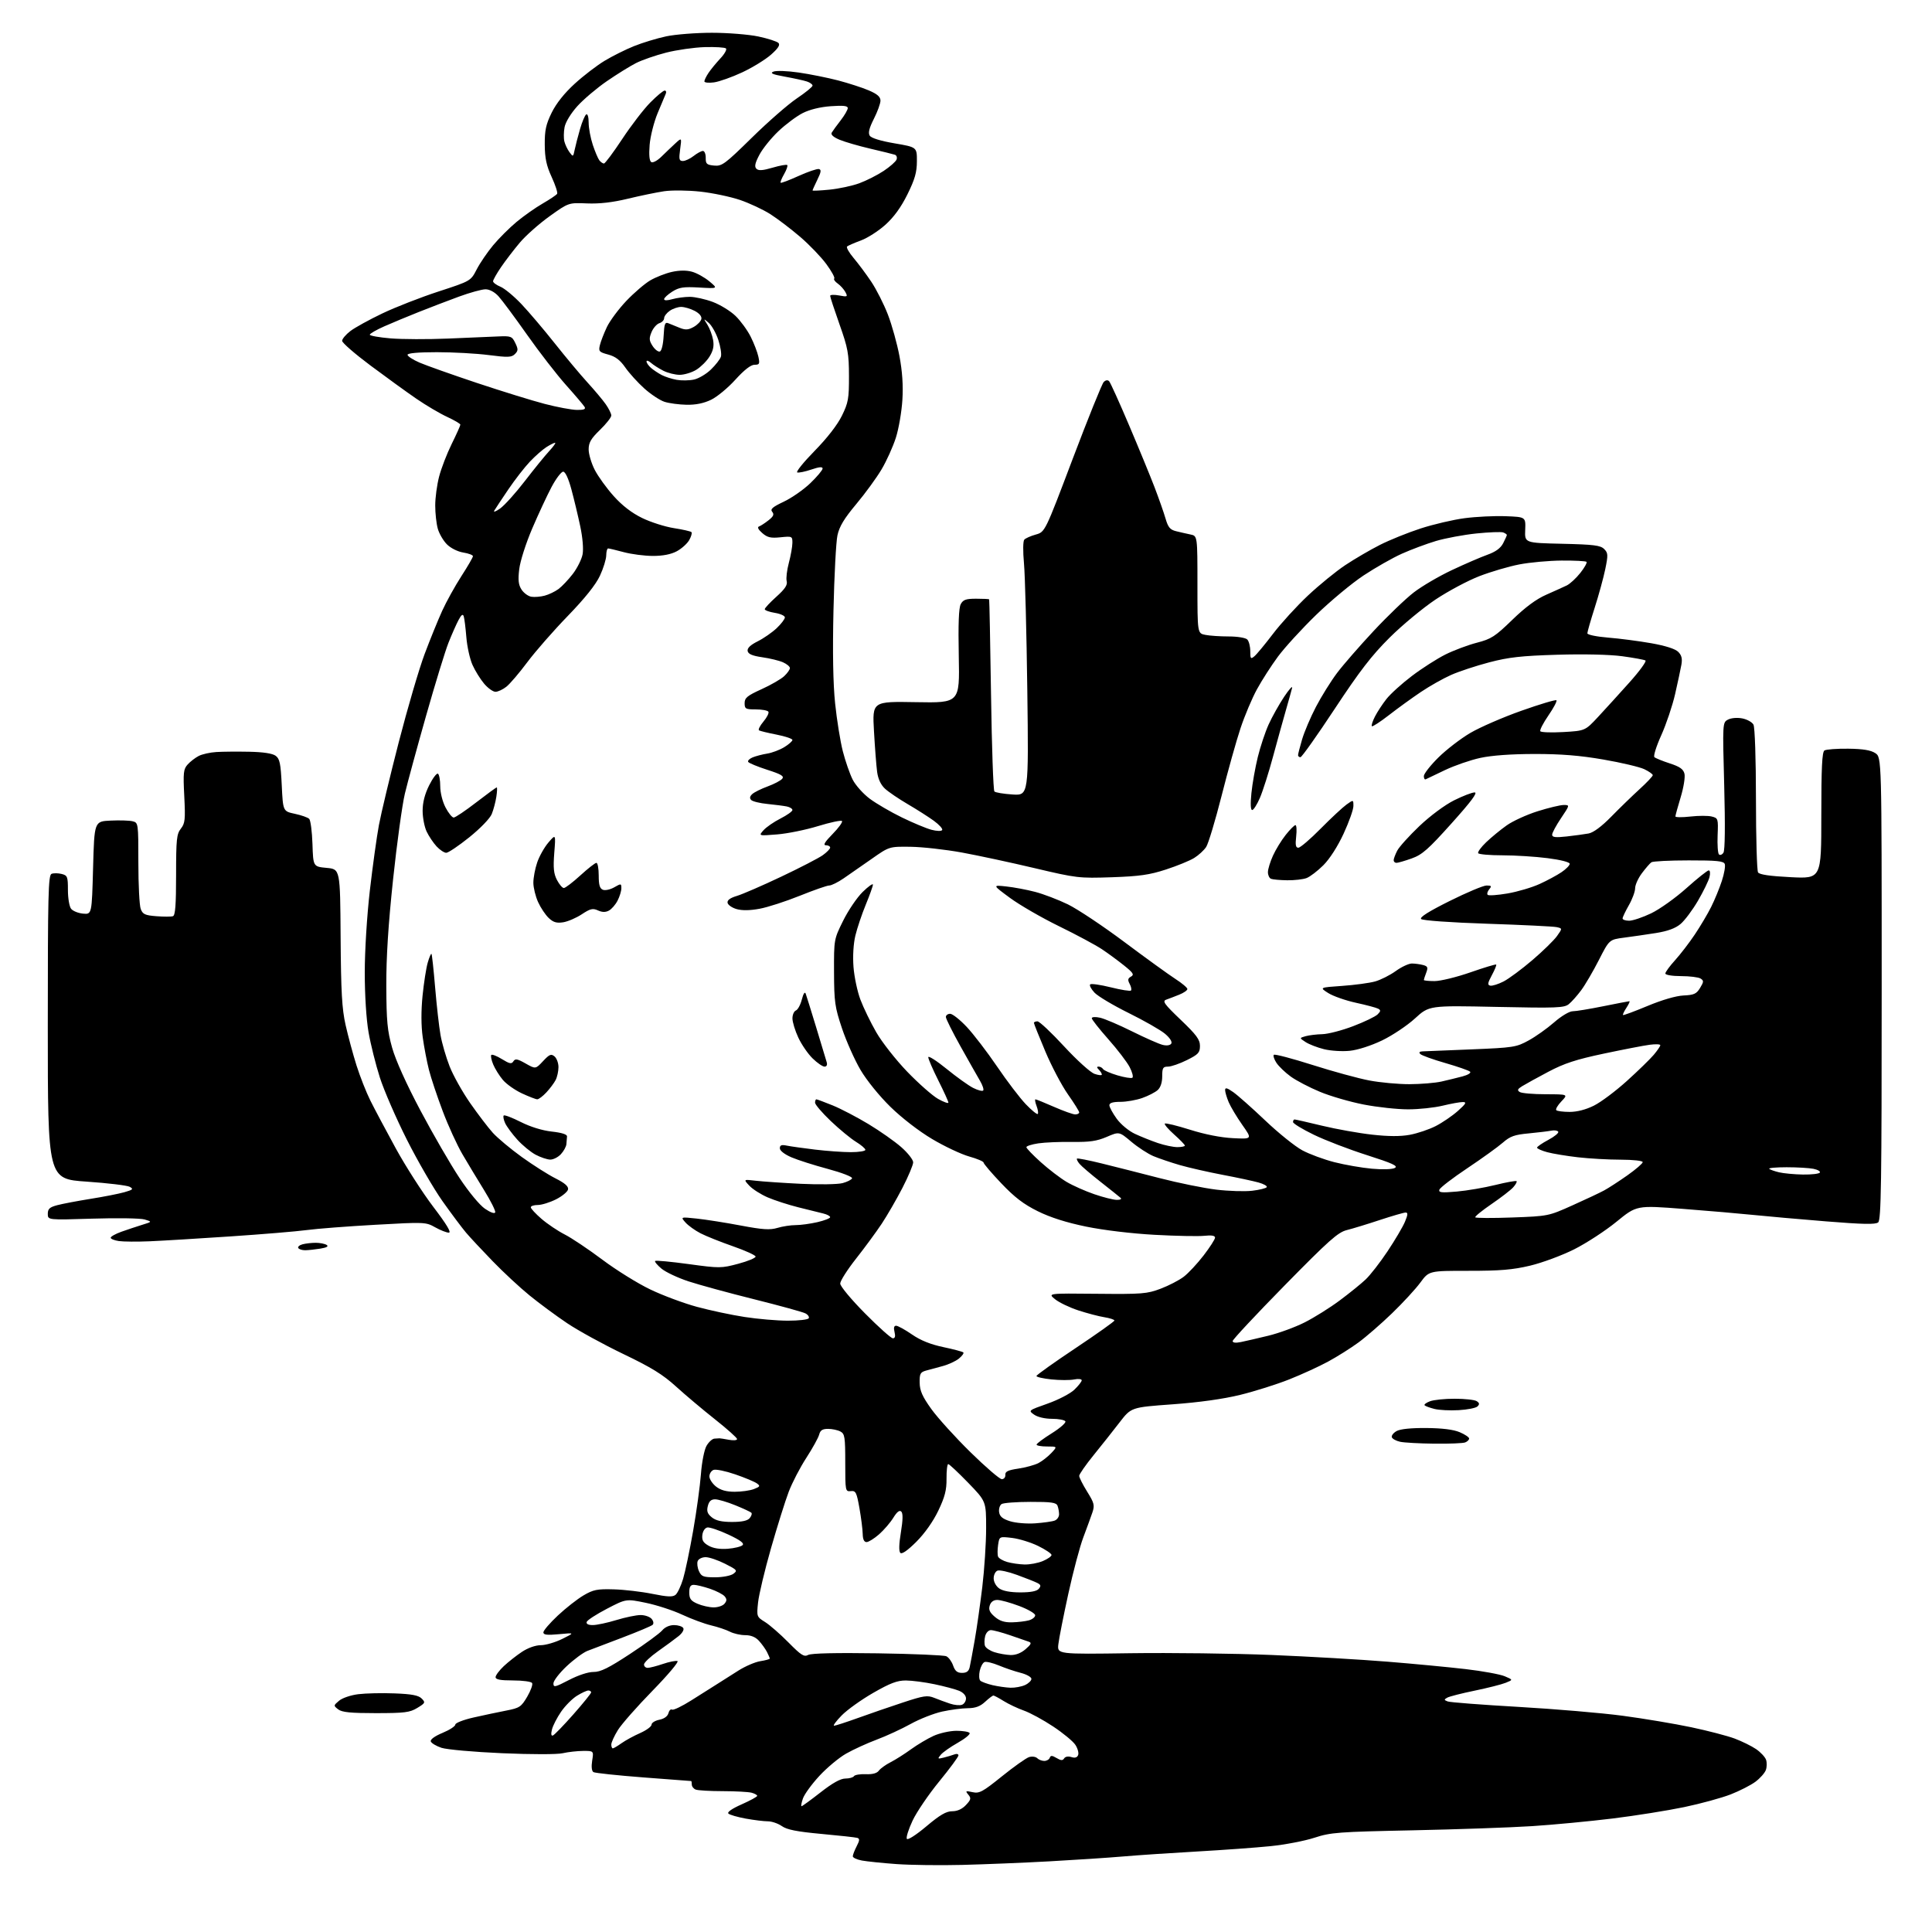 <?xml version="1.0" encoding="UTF-8" standalone="no"?>
<svg 
  version="1.1" 
  xmlns="http://www.w3.org/2000/svg" 
  xmlns:xlink="http://www.w3.org/1999/xlink" 
  xmlns:svg="http://www.w3.org/2000/svg"
  xmlns:rdf="http://www.w3.org/1999/02/22-rdf-syntax-ns#"
  xmlns:cc="http://creativecommons.org/ns#"
  xmlns:dc="http://purl.org/dc/elements/1.1/"
  viewBox="0 0 768 768"
  width="768"
  height="768"
>
<style>svg {background-color: white; }</style>"
<path stroke="none" fill="black" fill-rule="evenodd" d="M382.50,741.33C373.70,741.55 361.94,741.40 356.37,741.00C350.80,740.60 344.62,739.96 342.62,739.59C340.63,739.22 339.00,738.46 339.00,737.91C339.00,737.35 339.69,735.56 340.53,733.93C341.74,731.59 341.80,730.88 340.78,730.58C340.08,730.37 333.65,729.66 326.50,729.01C316.75,728.11 312.82,727.33 310.79,725.90C309.30,724.86 306.80,724.00 305.22,724.00C303.65,724.00 299.70,723.51 296.43,722.92C293.17,722.32 290.07,721.43 289.55,720.92C288.97,720.36 290.99,718.95 294.80,717.27C298.21,715.76 301.00,714.24 301.00,713.88C301.00,713.52 299.99,712.96 298.75,712.63C297.51,712.30 292.37,712.02 287.33,712.01C282.29,712.01 277.45,711.73 276.58,711.39C275.71,711.06 275.00,710.16 275.00,709.39C275.00,708.63 274.89,707.99 274.75,707.99C274.61,707.98 266.06,707.33 255.75,706.55C245.44,705.76 236.51,704.81 235.90,704.44C235.21,704.01 235.02,702.28 235.40,699.87C236.02,696.00 236.02,696.00 231.76,696.02C229.42,696.04 225.79,696.45 223.69,696.93C221.49,697.44 211.33,697.44 199.60,696.93C188.34,696.44 177.61,695.48 175.48,694.78C173.38,694.07 171.47,692.93 171.24,692.23C170.99,691.47 172.85,690.12 175.91,688.85C178.71,687.69 181.00,686.20 181.00,685.55C181.00,684.90 184.25,683.63 188.25,682.73C192.24,681.83 198.09,680.59 201.25,679.98C206.55,678.95 207.20,678.51 209.58,674.46C210.99,672.04 211.87,669.60 211.52,669.03C211.17,668.46 207.76,668.00 203.94,668.00C198.90,668.00 197.00,667.64 197.00,666.70C197.00,665.98 198.46,664.02 200.25,662.33C202.04,660.65 205.29,658.09 207.48,656.64C209.87,655.06 212.87,653.99 214.98,653.99C216.92,653.98 220.75,652.86 223.50,651.50C228.50,649.02 228.50,649.02 222.25,649.61C217.47,650.06 216.00,649.89 216.00,648.89C216.00,648.17 218.59,645.16 221.75,642.20C224.91,639.24 229.50,635.64 231.95,634.20C235.82,631.92 237.38,631.60 243.95,631.79C248.10,631.90 255.01,632.71 259.30,633.58C265.40,634.81 267.43,634.89 268.55,633.96C269.34,633.30 270.69,630.45 271.54,627.63C272.39,624.81 274.19,616.20 275.54,608.50C276.89,600.80 278.28,590.67 278.63,586.00C278.99,581.19 279.96,576.30 280.85,574.75C281.72,573.24 283.12,571.95 283.97,571.88C284.81,571.82 285.73,571.76 286.00,571.75C286.27,571.74 287.96,572.01 289.75,572.34C291.54,572.68 293.00,572.55 293.00,572.05C293.00,571.56 289.06,568.04 284.25,564.23C279.44,560.43 272.47,554.56 268.77,551.20C263.50,546.40 258.97,543.60 247.74,538.22C239.87,534.44 229.84,528.94 225.46,526.00C221.08,523.06 214.35,518.09 210.50,514.95C206.65,511.82 200.07,505.71 195.87,501.37C191.67,497.04 186.90,491.93 185.26,490.00C183.63,488.07 179.42,482.45 175.91,477.50C172.41,472.55 166.04,461.56 161.76,453.08C157.48,444.59 152.64,433.46 151.00,428.33C149.36,423.21 147.34,415.13 146.51,410.38C145.61,405.24 145.00,395.61 145.00,386.62C145.00,377.91 145.86,364.08 147.02,354.00C148.13,344.38 149.75,332.68 150.62,328.00C151.49,323.32 155.05,308.48 158.52,295.00C162.00,281.52 166.62,265.77 168.79,260.00C170.96,254.22 174.10,246.50 175.77,242.82C177.44,239.15 180.88,232.95 183.40,229.04C185.93,225.13 188.00,221.56 188.00,221.10C188.00,220.63 186.27,219.98 184.15,219.64C181.95,219.29 179.17,217.90 177.66,216.39C176.21,214.94 174.57,212.12 174.02,210.13C173.46,208.13 173.01,204.01 173.01,200.96C173.00,197.91 173.70,192.74 174.55,189.46C175.40,186.18 177.65,180.35 179.55,176.49C181.45,172.64 183.00,169.18 183.00,168.81C183.00,168.45 180.64,167.06 177.75,165.72C174.86,164.39 169.35,161.14 165.50,158.49C161.65,155.85 153.44,149.90 147.25,145.28C141.06,140.66 136.00,136.26 136.00,135.49C136.00,134.73 137.48,132.97 139.29,131.59C141.10,130.21 146.84,127.05 152.04,124.57C157.24,122.09 167.26,118.18 174.31,115.88C187.12,111.70 187.12,111.70 189.49,107.10C190.79,104.57 193.74,100.25 196.03,97.50C198.32,94.75 202.51,90.57 205.34,88.21C208.18,85.85 212.85,82.56 215.73,80.90C218.60,79.24 221.19,77.50 221.47,77.04C221.76,76.59 220.77,73.58 219.29,70.36C217.21,65.83 216.59,62.91 216.55,57.50C216.51,51.79 217.02,49.45 219.30,44.79C221.11,41.11 224.36,37.02 228.45,33.29C231.94,30.10 237.30,25.99 240.37,24.15C243.43,22.30 248.68,19.68 252.04,18.33C255.39,16.98 261.14,15.23 264.81,14.45C268.49,13.67 276.68,13.03 283.00,13.03C289.32,13.03 297.62,13.70 301.44,14.50C305.25,15.31 308.85,16.47 309.44,17.07C310.20,17.85 309.36,19.18 306.50,21.72C304.30,23.67 299.15,26.84 295.05,28.76C290.96,30.67 285.89,32.47 283.80,32.75C281.71,33.03 280.00,32.85 280.00,32.35C280.00,31.85 280.74,30.33 281.65,28.97C282.56,27.61 284.67,25.04 286.33,23.26C288.00,21.49 289.02,19.69 288.59,19.26C288.16,18.84 284.36,18.61 280.13,18.73C275.90,18.86 269.00,19.85 264.80,20.92C260.60,22.00 255.21,23.86 252.83,25.07C250.45,26.28 245.21,29.53 241.20,32.29C237.18,35.06 231.91,39.53 229.48,42.23C226.89,45.12 224.80,48.56 224.42,50.57C224.07,52.45 224.03,55.00 224.35,56.24C224.66,57.48 225.57,59.40 226.38,60.50C227.79,62.43 227.86,62.40 228.45,59.50C228.79,57.85 229.75,54.15 230.58,51.28C231.40,48.42 232.51,45.80 233.04,45.48C233.59,45.14 234.00,46.54 234.00,48.76C234.00,50.90 234.74,54.86 235.64,57.57C236.54,60.28 237.72,63.06 238.26,63.75C238.80,64.44 239.62,65.00 240.08,65.00C240.53,65.00 243.81,60.61 247.35,55.25C250.89,49.89 255.91,43.36 258.50,40.75C261.08,38.14 263.65,36.00 264.21,36.00C264.76,36.00 264.97,36.56 264.66,37.25C264.36,37.94 262.90,41.42 261.42,44.98C259.94,48.55 258.51,54.22 258.24,57.60C257.92,61.59 258.14,63.97 258.89,64.43C259.51,64.82 261.30,63.87 262.88,62.32C264.46,60.77 266.93,58.41 268.38,57.07C271.01,54.64 271.01,54.64 270.37,59.32C269.82,63.34 269.97,64.00 271.46,64.00C272.41,64.00 274.33,63.10 275.73,62.00C277.13,60.90 278.79,60.00 279.42,60.00C280.06,60.00 280.56,61.24 280.54,62.75C280.50,65.15 280.93,65.54 283.88,65.82C286.99,66.12 288.16,65.25 298.88,54.73C305.27,48.45 313.31,41.43 316.75,39.12C320.19,36.81 323.00,34.52 323.00,34.03C323.00,33.54 321.99,32.80 320.75,32.39C319.51,31.98 315.57,31.12 312.00,30.47C307.07,29.58 305.97,29.10 307.43,28.48C308.51,28.01 312.94,28.17 317.50,28.83C321.98,29.48 329.04,30.90 333.19,31.98C337.34,33.07 342.82,34.85 345.37,35.94C348.75,37.39 350.00,38.49 350.00,40.00C350.00,41.14 348.82,44.39 347.38,47.23C345.51,50.93 345.04,52.84 345.73,53.93C346.33,54.89 350.03,56.03 355.60,56.98C364.50,58.50 364.50,58.50 364.48,64.09C364.47,68.51 363.68,71.26 360.72,77.26C358.19,82.38 355.34,86.31 351.96,89.35C349.20,91.83 344.82,94.64 342.22,95.59C339.62,96.55 337.16,97.62 336.74,97.97C336.32,98.33 337.49,100.39 339.32,102.56C341.16,104.73 344.32,108.97 346.35,112.00C348.38,115.03 351.34,120.89 352.94,125.02C354.54,129.16 356.61,136.59 357.54,141.52C358.69,147.64 359.07,153.21 358.71,159.00C358.42,163.68 357.26,170.43 356.12,174.00C354.98,177.57 352.42,183.25 350.42,186.61C348.43,189.97 343.90,196.18 340.36,200.40C335.57,206.12 333.66,209.28 332.90,212.79C332.34,215.38 331.63,228.81 331.32,242.63C330.94,259.27 331.16,271.75 331.97,279.58C332.64,286.08 334.02,294.65 335.03,298.62C336.05,302.59 337.82,307.68 338.96,309.93C340.11,312.18 343.18,315.60 345.77,317.53C348.37,319.46 354.10,322.80 358.50,324.94C362.90,327.09 368.18,329.29 370.24,329.84C372.38,330.41 374.22,330.46 374.53,329.95C374.83,329.47 373.33,327.81 371.20,326.26C369.07,324.72 364.40,321.74 360.82,319.65C357.24,317.55 353.17,314.79 351.78,313.50C350.13,311.96 349.05,309.65 348.67,306.83C348.35,304.45 347.79,297.17 347.42,290.66C346.75,278.81 346.75,278.81 364.12,279.12C381.50,279.43 381.50,279.43 381.13,260.88C380.87,248.08 381.12,241.65 381.91,240.16C382.86,238.39 383.97,238.00 388.04,238.00C390.77,238.00 393.09,238.11 393.20,238.25C393.31,238.39 393.64,255.45 393.95,276.17C394.25,296.89 394.85,314.19 395.29,314.62C395.72,315.06 398.96,315.59 402.49,315.82C408.91,316.23 408.91,316.23 408.37,274.36C408.07,251.34 407.48,228.68 407.05,224.00C406.60,219.09 406.65,215.08 407.18,214.51C407.68,213.96 409.73,213.05 411.75,212.49C415.42,211.46 415.42,211.46 426.46,182.28C432.54,166.23 438.07,152.53 438.75,151.85C439.53,151.07 440.33,150.95 440.90,151.55C441.39,152.07 444.95,159.93 448.80,169.00C452.66,178.07 457.22,189.17 458.94,193.65C460.66,198.14 462.63,203.75 463.32,206.13C464.34,209.64 465.12,210.58 467.54,211.17C469.17,211.57 471.74,212.16 473.25,212.47C476.00,213.04 476.00,213.04 476.00,232.39C476.00,251.75 476.00,251.75 479.12,252.37C480.84,252.72 485.03,253.00 488.43,253.00C491.89,253.00 495.13,253.53 495.80,254.20C496.46,254.86 497.00,256.94 497.00,258.82C497.00,261.87 497.18,262.10 498.63,260.89C499.53,260.15 502.85,256.14 506.01,251.99C509.17,247.83 515.42,240.99 519.88,236.79C524.35,232.59 531.05,227.12 534.77,224.65C538.49,222.18 544.68,218.56 548.52,216.62C552.36,214.67 559.64,211.73 564.71,210.08C569.78,208.43 577.65,206.59 582.21,205.99C586.77,205.39 594.10,205.03 598.50,205.20C606.50,205.50 606.50,205.50 606.29,210.66C606.08,215.82 606.08,215.82 621.01,216.16C633.55,216.45 636.21,216.78 637.67,218.24C639.24,219.81 639.28,220.58 638.12,226.24C637.41,229.68 635.51,236.60 633.91,241.60C632.31,246.61 631.00,251.18 631.00,251.75C631.00,252.33 634.62,253.08 639.25,253.46C643.79,253.82 651.49,254.83 656.38,255.69C662.03,256.69 665.93,257.93 667.11,259.11C668.47,260.47 668.81,261.82 668.38,264.23C668.06,266.03 666.94,271.29 665.88,275.92C664.82,280.56 662.34,287.91 660.38,292.27C658.41,296.63 657.18,300.55 657.65,300.98C658.12,301.40 660.86,302.52 663.75,303.46C667.74,304.75 669.15,305.74 669.60,307.56C669.94,308.88 669.26,313.07 668.10,316.89C666.95,320.69 666.00,324.14 666.00,324.53C666.00,324.93 668.66,324.96 671.92,324.59C675.17,324.22 679.01,324.21 680.44,324.58C682.98,325.21 683.05,325.44 682.78,332.03C682.63,335.78 682.86,339.20 683.31,339.64C683.75,340.08 684.55,339.78 685.09,338.97C685.71,338.04 685.82,328.24 685.40,312.36C684.73,287.33 684.74,287.21 686.88,286.07C688.13,285.40 690.50,285.19 692.54,285.57C694.47,285.94 696.49,287.05 697.03,288.05C697.59,289.10 698.01,301.60 698.02,317.68C698.02,332.98 698.40,346.08 698.85,346.79C699.41,347.67 703.55,348.28 711.83,348.69C724.00,349.31 724.00,349.31 724.00,324.21C724.00,305.23 724.30,298.92 725.25,298.32C725.94,297.88 730.20,297.57 734.71,297.62C740.55,297.69 743.66,298.20 745.46,299.38C748.00,301.05 748.00,301.05 748.00,392.90C748.00,470.40 747.78,484.94 746.60,485.92C745.53,486.80 740.59,486.70 725.85,485.51C715.21,484.65 702.23,483.50 697.00,482.96C691.77,482.42 679.20,481.33 669.04,480.55C650.59,479.12 650.59,479.12 642.59,485.65C638.20,489.24 630.62,494.18 625.77,496.62C620.91,499.06 613.02,501.98 608.23,503.12C601.34,504.76 596.27,505.18 583.79,505.17C568.06,505.16 568.06,505.16 564.62,509.83C562.73,512.40 557.65,517.91 553.34,522.07C549.03,526.23 543.02,531.45 540.00,533.66C536.98,535.88 531.58,539.28 528.00,541.22C524.42,543.17 517.44,546.37 512.47,548.34C507.51,550.31 498.73,553.08 492.97,554.49C486.22,556.14 476.68,557.47 466.08,558.24C449.67,559.43 449.67,559.43 445.08,565.38C442.56,568.66 437.91,574.52 434.75,578.42C431.59,582.31 429.00,586.03 429.00,586.68C429.00,587.33 430.42,590.16 432.16,592.95C434.99,597.50 435.21,598.38 434.23,601.27C433.63,603.05 432.01,607.47 430.64,611.11C429.26,614.74 426.57,624.86 424.66,633.61C422.75,642.35 420.97,651.32 420.72,653.55C420.24,657.60 420.24,657.60 449.37,657.18C465.39,656.96 490.65,657.27 505.50,657.88C520.35,658.49 541.05,659.69 551.50,660.54C561.95,661.38 575.97,662.72 582.66,663.50C589.35,664.28 596.33,665.56 598.16,666.34C601.50,667.75 601.50,667.75 598.50,668.95C596.85,669.61 591.30,671.01 586.17,672.07C581.04,673.12 576.16,674.37 575.31,674.84C573.97,675.60 573.99,675.78 575.48,676.35C576.42,676.71 589.04,677.68 603.53,678.51C618.03,679.34 636.74,680.93 645.12,682.05C653.49,683.17 665.73,685.22 672.31,686.61C678.90,688.00 686.65,690.02 689.55,691.10C692.44,692.19 696.27,694.07 698.06,695.29C699.84,696.50 701.62,698.40 702.02,699.50C702.42,700.60 702.38,702.47 701.94,703.64C701.50,704.82 699.65,706.90 697.82,708.27C695.99,709.63 691.58,711.89 688.00,713.29C684.42,714.69 676.10,716.97 669.50,718.35C662.90,719.73 650.08,721.77 641.00,722.89C631.92,724.00 617.52,725.37 609.00,725.92C600.48,726.47 579.10,727.21 561.50,727.58C531.87,728.19 528.98,728.41 522.50,730.53C518.65,731.79 510.77,733.30 505.00,733.88C499.23,734.47 486.18,735.41 476.00,735.99C465.82,736.56 452.55,737.45 446.50,737.97C440.45,738.49 427.18,739.36 417.00,739.92C406.82,740.48 391.30,741.11 382.50,741.33zM368.24,726.00C373.64,721.45 376.13,720.00 378.51,720.00C380.56,720.00 382.46,719.14 383.97,717.53C385.98,715.39 386.11,714.84 384.92,713.40C383.67,711.90 383.83,711.80 386.59,712.41C389.31,713.01 390.59,712.32 398.28,706.12C403.02,702.30 407.87,698.86 409.05,698.48C410.23,698.11 411.70,698.30 412.30,698.90C412.91,699.51 414.17,700.00 415.12,700.00C416.06,700.00 417.04,699.44 417.29,698.75C417.64,697.76 418.22,697.78 420.00,698.84C421.74,699.87 422.44,699.91 423.01,698.99C423.45,698.27 424.62,698.06 425.88,698.46C427.32,698.92 428.20,698.65 428.58,697.65C428.89,696.83 428.40,695.01 427.48,693.61C426.56,692.20 422.59,688.92 418.65,686.31C414.72,683.70 409.48,680.85 407.00,679.98C404.52,679.10 400.93,677.40 399.00,676.20C397.07,674.99 395.23,674.01 394.90,674.00C394.56,674.00 393.08,675.12 391.59,676.50C389.63,678.32 387.76,679.01 384.70,679.04C382.39,679.05 377.80,679.66 374.50,680.38C371.20,681.11 365.57,683.32 362.00,685.30C358.43,687.28 352.35,690.09 348.50,691.53C344.65,692.97 339.18,695.48 336.33,697.10C333.49,698.72 328.71,702.70 325.71,705.95C322.71,709.19 319.77,713.23 319.18,714.92C318.59,716.61 318.34,718.00 318.63,718.00C318.91,718.00 322.31,715.52 326.18,712.50C330.93,708.78 334.12,707.00 336.04,707.00C337.60,707.00 339.15,706.57 339.47,706.05C339.79,705.53 341.89,705.18 344.13,705.27C346.82,705.38 348.60,704.90 349.35,703.87C349.98,703.01 352.07,701.50 354.00,700.52C355.93,699.54 359.58,697.23 362.12,695.38C364.67,693.53 368.72,691.12 371.12,690.03C373.53,688.94 377.61,688.03 380.19,688.02C382.77,688.01 385.13,688.41 385.44,688.90C385.75,689.40 383.62,691.15 380.72,692.79C377.81,694.43 374.77,696.57 373.97,697.55C372.61,699.20 372.70,699.28 375.16,698.67C376.62,698.31 378.53,697.73 379.41,697.40C380.28,697.06 381.00,697.24 381.00,697.80C381.00,698.36 377.56,703.02 373.35,708.16C369.14,713.30 364.38,720.30 362.77,723.72C361.16,727.14 360.13,730.40 360.48,730.97C360.85,731.56 364.15,729.44 368.24,726.00zM243.60,695.00C243.92,695.00 245.48,694.08 247.05,692.96C248.62,691.84 251.96,690.02 254.46,688.92C256.96,687.81 259.00,686.31 259.00,685.58C259.00,684.85 260.39,683.97 262.09,683.63C264.02,683.25 265.38,682.26 265.71,681.02C265.99,679.92 266.65,679.28 267.16,679.60C267.67,679.92 271.11,678.26 274.80,675.93C278.48,673.59 283.07,670.69 285.00,669.49C286.93,668.29 290.73,665.87 293.45,664.13C296.18,662.39 300.11,660.69 302.20,660.35C304.29,660.02 306.00,659.55 306.00,659.31C306.00,659.07 305.49,657.89 304.88,656.68C304.26,655.48 302.83,653.49 301.70,652.25C300.34,650.75 298.50,650.00 296.23,650.00C294.35,650.00 291.61,649.38 290.15,648.62C288.69,647.87 285.33,646.73 282.67,646.11C280.02,645.48 274.86,643.57 271.21,641.87C267.57,640.16 261.06,638.04 256.75,637.15C248.92,635.53 248.92,635.53 241.26,639.51C237.04,641.71 233.42,644.06 233.21,644.75C232.97,645.55 233.86,646.00 235.67,645.99C237.22,645.99 241.43,645.09 245.00,644.00C248.57,642.91 252.91,642.01 254.63,642.01C256.35,642.00 258.33,642.69 259.04,643.54C259.79,644.45 259.94,645.42 259.41,645.91C258.91,646.37 253.55,648.63 247.50,650.93C241.45,653.23 235.15,655.63 233.50,656.26C231.85,656.90 228.14,659.64 225.25,662.35C222.36,665.07 220.00,668.13 220.00,669.17C220.00,670.86 220.61,670.72 226.19,667.82C229.87,665.91 233.83,664.61 235.94,664.63C238.71,664.66 241.95,663.05 250.50,657.43C256.55,653.46 262.28,649.26 263.24,648.10C264.29,646.83 266.15,646.00 267.93,646.00C269.55,646.00 271.21,646.52 271.60,647.16C272.02,647.84 271.22,649.21 269.71,650.41C268.27,651.56 264.60,654.26 261.55,656.41C258.50,658.56 256.00,660.92 256.00,661.66C256.00,662.40 256.66,663.00 257.47,663.00C258.27,663.00 261.00,662.30 263.53,661.44C266.06,660.58 268.66,660.07 269.31,660.30C269.97,660.53 265.49,665.84 259.37,672.11C253.25,678.37 247.06,685.40 245.62,687.73C244.18,690.06 243.00,692.64 243.00,693.48C243.00,694.32 243.27,695.00 243.60,695.00zM219.79,689.88C220.37,689.67 224.03,685.90 227.91,681.50C231.80,677.10 234.98,673.16 234.99,672.75C234.99,672.34 234.49,672.00 233.87,672.00C233.25,672.00 231.21,672.94 229.35,674.09C227.49,675.24 224.65,678.10 223.04,680.44C221.43,682.78 219.80,685.95 219.42,687.48C218.96,689.29 219.09,690.13 219.79,689.88zM331.56,686.00C332.08,686.00 336.34,684.62 341.01,682.94C345.68,681.25 353.73,678.48 358.90,676.78C367.23,674.03 368.65,673.82 371.40,674.93C373.11,675.62 375.92,676.65 377.66,677.23C379.40,677.81 381.54,678.01 382.41,677.67C383.29,677.34 384.00,676.20 384.00,675.15C384.00,674.01 382.90,672.79 381.25,672.11C379.74,671.49 375.35,670.32 371.50,669.51C367.65,668.70 362.53,668.03 360.12,668.02C356.68,668.00 353.88,669.06 347.12,672.94C342.38,675.66 336.72,679.71 334.55,681.94C332.37,684.17 331.03,686.00 331.56,686.00zM149.44,681.00C139.36,681.00 135.94,680.66 134.44,679.50C132.53,678.02 132.54,677.97 134.78,676.07C136.05,674.99 139.41,673.84 142.43,673.47C145.39,673.10 151.88,672.95 156.87,673.15C163.67,673.41 166.35,673.92 167.61,675.18C169.18,676.75 169.07,676.99 165.89,678.92C162.92,680.74 160.88,680.99 149.44,681.00zM401.70,670.90C403.46,670.95 406.05,670.48 407.45,669.84C408.85,669.20 410.00,668.09 410.00,667.38C410.00,666.66 408.09,665.59 405.75,664.99C403.41,664.40 399.51,663.07 397.07,662.05C394.63,661.04 392.07,660.42 391.38,660.68C390.69,660.95 389.82,662.52 389.46,664.18C389.10,665.84 389.19,667.59 389.67,668.07C390.14,668.54 392.33,669.35 394.52,669.87C396.71,670.38 399.94,670.84 401.70,670.90zM382.43,665.00C384.24,665.00 385.10,664.36 385.46,662.75C385.74,661.51 386.64,656.67 387.46,652.00C388.28,647.33 389.64,637.80 390.48,630.84C391.31,623.87 392.00,613.36 392.00,607.48C392.00,596.79 392.00,596.79 384.83,589.39C380.89,585.33 377.34,582.00 376.94,582.00C376.54,582.00 376.23,584.60 376.26,587.77C376.31,592.32 375.61,595.02 373.00,600.50C370.95,604.79 367.62,609.51 364.28,612.86C360.78,616.35 358.52,617.92 357.90,617.30C357.27,616.67 357.35,613.77 358.12,609.12C358.93,604.18 358.98,601.58 358.28,600.88C357.58,600.18 356.57,600.96 355.09,603.36C353.90,605.28 351.35,608.24 349.43,609.93C347.50,611.62 345.27,613.00 344.47,613.00C343.49,613.00 342.98,611.91 342.94,609.75C342.90,607.96 342.32,603.35 341.64,599.50C340.52,593.20 340.18,592.52 338.20,592.74C336.05,592.97 336.00,592.73 336.00,581.52C336.00,571.22 335.81,569.97 334.07,569.04C333.00,568.47 330.80,568.00 329.17,568.00C326.94,568.00 326.08,568.55 325.64,570.25C325.33,571.49 323.03,575.65 320.54,579.50C318.04,583.35 314.89,589.42 313.53,593.00C312.16,596.58 309.00,606.67 306.49,615.43C303.98,624.19 301.67,633.91 301.34,637.02C300.76,642.61 300.79,642.71 304.12,644.78C305.98,645.94 310.16,649.59 313.42,652.89C318.45,657.99 319.62,658.74 321.26,657.86C322.50,657.20 332.36,656.97 348.84,657.22C362.96,657.43 375.26,657.96 376.18,658.39C377.10,658.81 378.32,660.47 378.88,662.08C379.64,664.27 380.53,665.00 382.43,665.00zM401.69,657.90C403.75,657.96 405.89,657.13 407.69,655.57C409.88,653.68 410.17,653.03 409.00,652.62C408.18,652.33 404.82,651.17 401.53,650.04C398.25,648.92 394.82,648.00 393.89,648.00C392.95,648.00 391.95,649.06 391.61,650.42C391.28,651.75 391.25,653.49 391.56,654.29C391.87,655.09 393.55,656.21 395.31,656.77C397.06,657.33 399.94,657.84 401.69,657.90zM402.31,644.90C404.61,644.85 407.62,644.49 409.00,644.11C410.38,643.72 411.50,642.82 411.50,642.10C411.50,641.38 408.63,639.71 405.13,638.40C401.62,637.08 397.72,636.00 396.45,636.00C394.95,636.00 393.89,636.77 393.44,638.19C392.91,639.85 393.40,640.95 395.43,642.69C397.37,644.36 399.27,644.97 402.31,644.90zM283.63,638.96C285.35,638.98 287.32,638.33 288.00,637.50C288.96,636.34 288.98,635.68 288.06,634.57C287.41,633.79 284.80,632.44 282.26,631.57C279.72,630.71 276.82,630.00 275.82,630.00C274.46,630.00 274.00,630.77 274.00,633.05C274.00,635.53 274.60,636.36 277.25,637.51C279.04,638.29 281.91,638.94 283.63,638.96zM405.60,633.00C409.72,633.00 412.15,632.53 412.94,631.57C413.89,630.43 413.76,629.95 412.31,629.23C411.32,628.73 407.70,627.30 404.27,626.05C400.84,624.79 397.36,624.03 396.52,624.35C395.68,624.67 395.00,626.05 395.00,627.41C395.00,628.84 395.94,630.55 397.22,631.44C398.65,632.44 401.65,633.00 405.60,633.00zM284.29,627.00C287.25,627.00 290.46,626.38 291.51,625.62C293.27,624.33 293.05,624.06 288.23,621.62C285.39,620.18 281.91,619.00 280.50,619.00C279.09,619.00 277.67,619.70 277.34,620.56C277.01,621.42 277.24,623.22 277.85,624.56C278.82,626.70 279.61,627.00 284.29,627.00zM407.28,621.91C409.36,621.96 412.62,621.35 414.53,620.55C416.44,619.75 418.00,618.66 418.00,618.12C418.00,617.59 415.61,615.98 412.69,614.55C409.77,613.12 405.10,611.68 402.32,611.35C397.26,610.75 397.26,610.75 396.76,614.13C396.49,615.98 396.48,618.06 396.74,618.75C397.00,619.44 398.63,620.41 400.36,620.91C402.09,621.41 405.20,621.86 407.28,621.91zM289.31,615.66C291.95,615.45 294.60,614.80 295.18,614.22C295.93,613.47 294.28,612.24 289.54,610.02C285.85,608.30 282.09,607.03 281.17,607.20C280.21,607.38 279.37,608.66 279.19,610.20C278.95,612.26 279.52,613.23 281.69,614.45C283.53,615.49 286.16,615.90 289.31,615.66zM411.51,605.55C414.82,605.31 418.31,604.82 419.26,604.45C420.22,604.09 421.00,602.97 421.00,601.97C421.00,600.98 420.73,599.45 420.39,598.58C419.89,597.28 417.98,597.00 409.64,597.02C404.06,597.02 398.90,597.41 398.16,597.88C397.43,598.34 396.98,599.79 397.16,601.08C397.41,602.84 398.52,603.77 401.50,604.71C403.72,605.41 408.17,605.78 411.51,605.55zM290.99,605.00C294.94,605.00 297.15,604.52 298.02,603.48C298.72,602.64 299.01,601.67 298.67,601.33C298.32,600.99 295.45,599.65 292.27,598.36C289.10,597.07 285.50,596.01 284.27,596.00C282.68,596.00 281.84,596.77 281.37,598.67C280.85,600.73 281.21,601.75 282.96,603.17C284.57,604.47 286.89,605.00 290.99,605.00zM292.07,593.00C294.71,593.00 298.14,592.52 299.68,591.93C302.15,590.98 302.30,590.71 300.89,589.68C300.00,589.03 296.13,587.41 292.29,586.09C288.44,584.76 284.55,583.96 283.65,584.31C282.74,584.65 282.00,585.82 282.00,586.90C282.00,587.97 283.19,589.79 284.63,590.93C286.47,592.37 288.73,593.00 292.07,593.00zM398.24,588.00C399.09,588.00 399.72,587.23 399.64,586.29C399.53,584.96 400.68,584.40 404.80,583.79C407.71,583.36 411.31,582.37 412.80,581.60C414.28,580.82 416.59,579.02 417.92,577.60C420.35,575.00 420.35,575.00 416.17,575.00C413.88,575.00 412.02,574.66 412.05,574.25C412.07,573.84 414.80,571.81 418.10,569.75C421.41,567.68 423.84,565.54 423.50,565.00C423.16,564.45 420.76,564.00 418.16,564.00C415.39,564.00 412.47,563.32 411.08,562.34C408.72,560.69 408.75,560.68 416.43,557.96C420.67,556.47 425.46,553.98 427.07,552.43C428.68,550.89 430.00,549.20 430.00,548.69C430.00,548.17 428.64,548.02 426.97,548.36C425.30,548.69 421.25,548.68 417.97,548.34C414.69,548.00 412.00,547.39 412.00,546.99C412.00,546.59 418.98,541.62 427.50,535.94C436.02,530.25 443.00,525.30 443.00,524.93C443.00,524.56 441.19,523.97 438.97,523.61C436.75,523.26 432.10,522.03 428.62,520.89C425.15,519.75 421.00,517.76 419.40,516.46C416.50,514.10 416.50,514.10 436.00,514.30C453.96,514.48 455.96,514.33 461.35,512.29C464.57,511.07 468.72,508.93 470.56,507.52C472.40,506.12 475.95,502.31 478.45,499.06C480.95,495.81 483.00,492.62 483.00,491.97C483.00,491.18 481.61,490.94 478.75,491.25C476.41,491.50 467.52,491.33 459.00,490.86C449.86,490.36 438.69,489.02 431.77,487.60C423.93,485.99 417.56,483.97 412.55,481.49C406.91,478.70 403.32,475.96 398.03,470.39C394.16,466.32 391.00,462.62 391.00,462.16C391.00,461.70 388.41,460.60 385.25,459.72C382.09,458.83 375.48,455.72 370.57,452.80C365.32,449.69 358.48,444.41 353.97,440.00C349.53,435.66 344.51,429.46 342.05,425.28C339.72,421.31 336.41,413.88 334.70,408.78C331.87,400.33 331.59,398.33 331.54,386.45C331.50,373.40 331.50,373.40 335.19,365.95C337.22,361.85 340.71,356.72 342.94,354.55C345.17,352.37 347.00,351.07 347.00,351.66C347.00,352.25 345.72,355.82 344.16,359.61C342.60,363.40 340.74,368.93 340.03,371.89C339.24,375.16 338.95,380.09 339.28,384.39C339.58,388.30 340.81,394.13 342.02,397.35C343.23,400.57 346.07,406.42 348.33,410.35C350.59,414.28 356.13,421.34 360.64,426.02C365.16,430.71 370.68,435.58 372.92,436.84C375.17,438.10 377.00,438.75 377.00,438.30C377.00,437.84 375.20,433.88 373.00,429.50C370.80,425.12 369.00,420.96 369.00,420.26C369.00,419.55 372.26,421.63 376.25,424.87C380.24,428.12 385.00,431.53 386.84,432.46C388.68,433.39 390.47,433.86 390.82,433.51C391.18,433.16 390.62,431.44 389.60,429.69C388.57,427.93 385.09,421.79 381.86,416.02C378.64,410.26 376.00,404.97 376.00,404.27C376.00,403.57 376.76,403.00 377.70,403.00C378.63,403.00 381.60,405.35 384.30,408.22C386.99,411.09 392.42,418.17 396.35,423.95C400.28,429.74 405.41,436.47 407.74,438.91C410.08,441.35 412.23,443.11 412.52,442.81C412.82,442.52 412.60,441.09 412.05,439.64C411.50,438.19 411.30,437.00 411.61,437.00C411.91,437.00 415.24,438.35 419.00,440.00C422.76,441.65 426.55,443.00 427.42,443.00C428.29,443.00 429.00,442.64 429.00,442.20C429.00,441.75 426.99,438.53 424.53,435.04C422.07,431.55 418.02,423.86 415.53,417.96C413.04,412.06 411.00,406.96 411.00,406.62C411.00,406.28 411.63,406.00 412.41,406.00C413.19,406.00 417.94,410.47 422.98,415.93C428.06,421.43 433.45,426.31 435.07,426.87C436.68,427.44 438.00,427.56 438.00,427.15C438.00,426.74 437.46,425.86 436.80,425.20C435.94,424.34 435.92,424.00 436.74,424.00C437.37,424.00 438.15,424.44 438.48,424.97C438.82,425.51 441.37,426.63 444.17,427.46C446.96,428.29 449.64,428.72 450.12,428.43C450.59,428.13 450.12,426.23 449.06,424.20C448.00,422.16 444.18,417.17 440.57,413.10C436.96,409.02 434.00,405.27 434.00,404.77C434.00,404.24 435.42,404.15 437.25,404.55C439.04,404.93 444.77,407.38 450.00,409.98C455.23,412.58 460.71,415.00 462.19,415.36C463.83,415.76 465.16,415.55 465.61,414.83C466.04,414.12 465.03,412.55 463.07,410.91C461.27,409.41 454.78,405.71 448.65,402.68C442.52,399.65 436.41,396.01 435.08,394.59C433.75,393.17 432.97,391.69 433.36,391.31C433.74,390.93 437.42,391.45 441.53,392.47C445.64,393.50 449.26,394.07 449.58,393.75C449.90,393.43 449.67,392.26 449.07,391.14C448.21,389.53 448.32,388.92 449.60,388.21C450.94,387.45 450.49,386.73 446.85,383.81C444.46,381.89 440.48,378.96 438.00,377.31C435.52,375.66 427.88,371.56 421.00,368.20C414.12,364.84 405.35,359.77 401.50,356.94C394.50,351.78 394.50,351.78 400.00,352.38C403.02,352.70 408.20,353.67 411.50,354.54C414.80,355.40 420.65,357.63 424.50,359.50C428.35,361.38 438.48,368.12 447.00,374.50C455.52,380.87 464.64,387.47 467.25,389.15C469.86,390.83 472.00,392.63 472.00,393.16C472.00,393.68 470.54,394.69 468.75,395.40C466.96,396.12 464.64,397.01 463.59,397.38C461.96,397.96 462.79,399.12 469.34,405.38C475.62,411.38 477.00,413.25 477.00,415.76C477.00,418.45 476.37,419.14 471.80,421.41C468.95,422.83 465.57,424.00 464.30,424.00C462.30,424.00 462.00,424.50 462.00,427.85C462.00,430.28 461.34,432.29 460.20,433.32C459.21,434.21 456.45,435.63 454.07,436.47C451.70,437.31 447.78,438.00 445.37,438.00C442.37,438.00 441.00,438.42 441.00,439.35C441.00,440.09 442.30,442.49 443.89,444.69C445.51,446.93 448.68,449.57 451.14,450.72C453.54,451.84 457.65,453.49 460.28,454.38C462.92,455.27 466.40,456.00 468.03,456.00C469.67,456.00 471.00,455.72 471.00,455.39C471.00,455.05 469.09,453.07 466.75,450.99C464.41,448.90 462.74,446.95 463.04,446.65C463.33,446.34 467.83,447.44 473.04,449.08C478.96,450.95 485.36,452.21 490.16,452.44C497.81,452.82 497.81,452.82 493.83,447.16C491.64,444.05 489.21,439.98 488.42,438.13C487.64,436.27 487.00,434.11 487.00,433.31C487.00,432.22 487.80,432.43 490.25,434.15C492.04,435.41 497.78,440.50 503.01,445.47C508.24,450.44 514.85,455.75 517.69,457.27C520.53,458.80 526.26,460.91 530.42,461.98C534.58,463.04 541.31,464.22 545.36,464.58C549.67,464.97 553.46,464.84 554.48,464.27C555.87,463.49 553.52,462.42 543.37,459.18C536.29,456.92 526.79,453.28 522.25,451.07C517.71,448.87 514.00,446.61 514.00,446.04C514.00,445.47 514.27,445.00 514.61,445.00C514.94,445.00 519.87,446.12 525.55,447.49C531.23,448.86 540.18,450.46 545.43,451.04C551.95,451.77 556.70,451.79 560.43,451.10C563.44,450.54 568.06,448.99 570.70,447.64C573.34,446.29 577.30,443.59 579.50,441.64C582.75,438.75 583.13,438.08 581.50,438.08C580.40,438.07 576.80,438.72 573.50,439.52C570.20,440.32 564.03,440.98 559.79,440.98C555.54,440.99 547.61,440.13 542.15,439.08C536.69,438.02 528.83,435.74 524.67,434.00C520.50,432.27 515.29,429.55 513.09,427.95C510.88,426.35 508.32,423.89 507.40,422.49C506.48,421.09 506.02,419.65 506.37,419.30C506.72,418.94 513.65,420.76 521.76,423.34C529.86,425.92 540.03,428.70 544.34,429.51C548.65,430.33 555.85,430.99 560.34,430.98C564.83,430.96 570.52,430.49 573.00,429.93C575.48,429.37 579.24,428.45 581.38,427.88C583.54,427.31 584.87,426.48 584.38,426.01C583.89,425.54 579.47,424.00 574.55,422.58C569.63,421.17 565.15,419.55 564.60,419.00C563.93,418.33 564.25,417.98 565.55,417.93C566.62,417.89 575.38,417.53 585.00,417.14C601.60,416.46 602.76,416.28 607.61,413.62C610.43,412.09 615.00,408.84 617.78,406.41C620.64,403.91 623.83,402.00 625.16,401.99C626.45,401.99 631.93,401.09 637.35,399.99C642.76,398.90 647.43,398.00 647.71,398.00C648.00,398.00 647.47,399.16 646.54,400.59C645.60,402.01 644.99,403.32 645.17,403.49C645.35,403.67 649.74,402.04 654.93,399.88C660.71,397.47 666.25,395.86 669.24,395.72C673.40,395.53 674.38,395.08 675.81,392.72C677.30,390.26 677.32,389.82 676.00,388.98C675.17,388.46 671.69,388.02 668.25,388.02C664.67,388.01 662.00,387.56 662.00,386.98C662.00,386.42 663.73,384.05 665.84,381.73C667.95,379.40 671.49,374.80 673.70,371.50C675.91,368.20 678.85,363.25 680.22,360.50C681.60,357.75 683.50,353.12 684.45,350.21C685.41,347.30 685.93,344.27 685.62,343.46C685.17,342.28 682.46,342.00 671.28,342.02C663.70,342.02 657.03,342.36 656.45,342.77C655.87,343.17 654.18,345.12 652.70,347.09C651.21,349.07 649.99,351.77 649.99,353.09C649.98,354.42 648.86,357.46 647.49,359.85C646.12,362.25 645.00,364.61 645.00,365.10C645.00,365.60 646.17,366.00 647.61,366.00C649.04,366.00 652.98,364.68 656.36,363.06C659.74,361.44 666.05,356.94 670.38,353.06C674.72,349.18 678.71,346.00 679.24,346.00C679.80,346.00 679.93,347.15 679.54,348.69C679.17,350.17 677.10,354.40 674.95,358.09C672.79,361.78 669.69,365.92 668.05,367.30C666.01,369.02 662.96,370.14 658.29,370.89C654.55,371.48 648.85,372.31 645.61,372.73C639.72,373.50 639.72,373.50 635.58,381.62C633.30,386.09 630.14,391.49 628.56,393.62C626.98,395.75 624.76,398.25 623.63,399.16C621.79,400.65 618.81,400.77 594.85,400.26C568.11,399.69 568.11,399.69 562.47,404.85C559.37,407.69 553.49,411.61 549.41,413.58C545.03,415.68 539.76,417.38 536.55,417.71C533.56,418.02 528.96,417.73 526.31,417.07C523.66,416.41 520.38,415.14 519.00,414.24C516.50,412.61 516.50,412.61 519.00,411.90C520.38,411.52 523.37,411.15 525.66,411.10C527.96,411.04 533.48,409.61 537.94,407.90C542.40,406.20 546.76,404.10 547.62,403.24C548.89,401.97 548.93,401.55 547.84,400.97C547.10,400.57 543.12,399.51 538.99,398.61C534.86,397.71 529.91,395.97 527.99,394.75C524.50,392.54 524.50,392.54 533.50,391.91C538.45,391.57 544.34,390.77 546.60,390.15C548.85,389.52 552.56,387.65 554.84,386.00C557.12,384.35 560.00,383.01 561.24,383.01C562.48,383.02 564.48,383.29 565.69,383.61C567.55,384.11 567.73,384.57 566.94,386.67C566.42,388.02 566.00,389.33 566.00,389.57C566.00,389.80 567.92,390.00 570.26,390.00C572.60,390.00 579.00,388.44 584.46,386.54C589.93,384.63 594.57,383.23 594.76,383.43C594.96,383.63 594.19,385.52 593.04,387.64C591.35,390.79 591.23,391.56 592.41,391.81C593.20,391.98 595.57,391.23 597.67,390.16C599.78,389.08 604.93,385.26 609.13,381.67C613.33,378.08 617.73,373.78 618.93,372.10C621.09,369.06 621.09,369.06 618.80,368.55C617.53,368.27 605.13,367.66 591.23,367.20C576.58,366.71 565.52,365.92 564.93,365.33C564.24,364.64 567.87,362.34 576.26,358.16C583.06,354.77 589.66,352.00 590.93,352.00C592.89,352.00 593.05,352.23 591.98,353.52C591.28,354.36 591.02,355.35 591.39,355.72C591.76,356.09 595.31,355.84 599.28,355.16C603.24,354.48 608.97,352.79 611.99,351.41C615.02,350.03 618.96,347.91 620.74,346.70C622.53,345.49 623.99,344.00 623.99,343.38C624.00,342.72 620.36,341.79 615.18,341.13C610.33,340.51 602.26,340.00 597.24,340.00C592.22,340.00 587.89,339.62 587.60,339.16C587.32,338.70 588.75,336.73 590.79,334.79C592.83,332.84 596.48,329.84 598.91,328.12C601.33,326.39 606.87,323.86 611.21,322.49C615.55,321.12 620.22,320.00 621.58,320.00C624.05,320.00 624.05,320.00 620.53,325.24C618.59,328.12 617.00,331.07 617.00,331.81C617.00,332.84 618.30,333.00 622.75,332.51C625.91,332.16 629.85,331.62 631.50,331.32C633.41,330.96 636.68,328.54 640.50,324.63C643.80,321.26 648.87,316.34 651.75,313.71C654.64,311.08 657.00,308.57 657.00,308.15C657.00,307.72 655.48,306.65 653.63,305.76C651.77,304.88 644.46,303.15 637.38,301.93C628.03,300.31 620.52,299.71 610.00,299.72C600.72,299.73 592.96,300.29 588.43,301.28C584.54,302.12 578.24,304.30 574.43,306.11C570.62,307.92 567.16,309.57 566.75,309.78C566.34,309.99 566.00,309.42 566.00,308.50C566.00,307.59 568.59,304.28 571.75,301.15C574.91,298.01 580.65,293.60 584.50,291.34C588.35,289.08 597.49,285.11 604.82,282.52C612.14,279.92 618.39,278.06 618.71,278.37C619.02,278.69 617.59,281.40 615.53,284.39C613.47,287.39 612.01,290.21 612.29,290.67C612.58,291.13 616.70,291.27 621.46,291.00C630.12,290.50 630.12,290.50 635.31,284.93C638.16,281.86 643.77,275.70 647.76,271.24C651.75,266.78 654.60,262.87 654.09,262.55C653.57,262.24 649.42,261.48 644.85,260.86C639.88,260.19 629.50,259.95 619.02,260.27C604.74,260.70 599.75,261.26 592.00,263.29C586.77,264.66 579.95,266.91 576.83,268.30C573.70,269.69 568.30,272.73 564.83,275.07C561.35,277.41 555.65,281.53 552.17,284.24C548.68,286.95 545.61,288.95 545.34,288.68C545.07,288.41 545.62,286.68 546.56,284.84C547.50,283.00 549.56,279.86 551.14,277.86C552.71,275.85 557.26,271.73 561.25,268.71C565.24,265.68 571.24,261.84 574.58,260.17C577.92,258.51 583.55,256.40 587.08,255.49C592.81,254.01 594.32,253.03 601.14,246.41C606.30,241.40 610.68,238.15 614.64,236.42C617.86,235.00 621.55,233.33 622.84,232.71C624.12,232.08 626.54,229.85 628.21,227.74C629.88,225.63 630.98,223.65 630.67,223.34C630.36,223.02 625.91,222.80 620.80,222.83C615.68,222.87 608.10,223.56 603.93,224.37C599.77,225.17 592.64,227.27 588.08,229.03C583.52,230.79 575.68,234.97 570.65,238.32C565.62,241.68 557.40,248.49 552.40,253.46C545.29,260.52 540.51,266.72 530.59,281.75C523.61,292.34 517.47,301.00 516.95,301.00C516.43,301.00 516.00,300.63 516.00,300.18C516.00,299.73 516.72,296.92 517.60,293.93C518.48,290.94 520.95,285.12 523.10,281.00C525.25,276.88 529.01,270.83 531.47,267.56C533.92,264.30 540.48,256.77 546.03,250.83C551.58,244.88 558.77,237.98 562.01,235.49C565.24,233.00 572.08,229.00 577.20,226.60C582.31,224.19 588.65,221.46 591.27,220.52C594.54,219.35 596.51,217.92 597.52,215.96C598.33,214.39 599.00,212.90 599.00,212.66C599.00,212.41 598.35,211.97 597.56,211.66C596.77,211.36 591.96,211.54 586.88,212.06C581.80,212.59 574.58,213.94 570.82,215.05C567.07,216.17 560.97,218.45 557.26,220.11C553.56,221.77 546.70,225.67 542.02,228.77C537.33,231.88 528.86,238.93 523.18,244.43C517.50,249.94 510.69,257.39 508.03,260.98C505.38,264.56 501.61,270.43 499.66,274.00C497.71,277.57 494.76,284.55 493.12,289.50C491.47,294.45 488.08,306.55 485.59,316.39C483.09,326.22 480.34,335.36 479.47,336.68C478.60,338.01 476.45,339.98 474.70,341.06C472.94,342.15 467.90,344.21 463.50,345.64C456.98,347.77 453.00,348.34 442.00,348.72C428.91,349.16 427.97,349.05 411.31,345.11C401.86,342.87 388.81,340.07 382.31,338.88C375.82,337.70 366.68,336.68 362.00,336.61C353.50,336.50 353.50,336.50 346.50,341.42C342.65,344.13 337.63,347.62 335.35,349.17C333.08,350.73 330.50,352.00 329.63,352.00C328.75,352.00 323.49,353.84 317.93,356.08C312.36,358.32 305.18,360.65 301.97,361.24C298.14,361.95 295.00,362.00 292.82,361.38C291.00,360.86 289.38,359.73 289.22,358.88C289.02,357.84 290.22,356.95 292.95,356.13C295.17,355.47 303.08,352.03 310.53,348.50C317.98,344.97 325.41,341.13 327.04,339.97C328.67,338.81 330.00,337.44 330.00,336.93C330.00,336.42 329.23,336.00 328.29,336.00C327.08,336.00 327.86,334.70 330.98,331.52C333.40,329.06 335.07,326.74 334.69,326.36C334.32,325.99 330.05,326.90 325.21,328.38C320.37,329.87 313.05,331.36 308.95,331.69C301.50,332.29 301.50,332.29 303.50,330.04C304.60,328.80 307.64,326.70 310.25,325.38C312.86,324.05 315.00,322.53 315.00,322.00C315.00,321.47 313.99,320.83 312.75,320.58C311.51,320.33 308.06,319.89 305.08,319.59C302.09,319.30 299.19,318.59 298.62,318.02C297.91,317.31 298.04,316.57 299.04,315.65C299.84,314.92 302.60,313.55 305.17,312.61C307.74,311.67 310.33,310.30 310.94,309.58C311.80,308.53 310.57,307.79 304.99,306.00C301.12,304.75 297.71,303.35 297.42,302.87C297.13,302.40 297.93,301.59 299.19,301.07C300.46,300.55 303.07,299.87 305.00,299.56C306.93,299.25 309.96,298.10 311.75,297.01C313.54,295.92 315.00,294.63 315.00,294.14C315.00,293.66 312.19,292.71 308.75,292.03C305.31,291.36 302.15,290.59 301.72,290.33C301.30,290.06 302.09,288.50 303.48,286.84C304.87,285.19 305.76,283.42 305.45,282.92C305.14,282.41 302.88,282.00 300.44,282.00C296.38,282.00 296.00,281.79 296.00,279.51C296.00,277.41 297.04,276.55 302.73,273.97C306.43,272.29 310.48,269.96 311.73,268.78C312.98,267.61 314.00,266.16 314.00,265.57C314.00,264.97 312.76,263.94 311.25,263.27C309.74,262.60 306.03,261.70 303.01,261.27C299.07,260.70 297.43,260.00 297.20,258.79C296.98,257.65 298.26,256.41 301.19,254.94C303.56,253.76 306.96,251.39 308.75,249.70C310.54,248.00 312.00,246.08 312.00,245.43C312.00,244.78 310.20,243.97 308.00,243.62C305.80,243.26 304.00,242.61 304.00,242.17C304.00,241.72 306.08,239.49 308.62,237.21C312.06,234.12 313.11,232.53 312.72,231.02C312.42,229.90 312.81,226.63 313.58,223.74C314.35,220.86 314.98,217.28 314.99,215.80C315.00,213.17 314.87,213.11 310.25,213.58C306.36,213.98 305.05,213.67 303.00,211.89C301.44,210.53 300.95,209.55 301.70,209.29C302.36,209.06 304.06,207.95 305.49,206.83C307.47,205.27 307.82,204.48 306.97,203.46C306.09,202.40 307.06,201.56 311.58,199.42C314.73,197.93 319.49,194.61 322.15,192.04C324.82,189.47 327.00,186.86 327.00,186.24C327.00,185.47 325.59,185.60 322.52,186.65C320.05,187.49 317.53,188.01 316.91,187.80C316.30,187.60 319.40,183.76 323.80,179.26C328.76,174.21 332.89,168.89 334.65,165.30C337.21,160.09 337.50,158.49 337.48,149.50C337.46,140.53 337.08,138.42 333.73,128.97C331.68,123.17 330.00,118.06 330.00,117.60C330.00,117.15 331.60,117.08 333.57,117.45C336.91,118.07 337.06,117.99 336.06,116.11C335.47,115.01 334.09,113.48 333.00,112.71C331.91,111.95 331.29,111.04 331.63,110.71C331.96,110.37 330.55,107.79 328.48,104.98C326.41,102.16 321.75,97.30 318.11,94.18C314.47,91.06 309.14,87.00 306.27,85.16C303.39,83.32 297.92,80.76 294.12,79.47C290.31,78.19 283.22,76.70 278.35,76.17C273.40,75.64 267.07,75.57 264.00,76.02C260.98,76.47 254.48,77.81 249.57,79.00C243.48,80.47 238.31,81.06 233.33,80.86C226.03,80.55 226.03,80.55 218.50,85.94C214.36,88.90 209.03,93.61 206.67,96.41C204.30,99.21 200.93,103.61 199.18,106.18C197.43,108.75 196.00,111.29 196.00,111.81C196.00,112.33 197.32,113.31 198.94,113.98C200.56,114.64 204.29,117.74 207.25,120.85C210.20,123.96 216.18,131.00 220.54,136.50C224.90,142.00 230.73,148.97 233.50,152.00C236.27,155.03 239.54,158.92 240.76,160.65C241.99,162.39 243.00,164.42 243.00,165.17C243.00,165.92 240.98,168.49 238.50,170.89C234.90,174.38 234.00,175.93 234.00,178.66C234.00,180.53 235.09,184.19 236.42,186.78C237.75,189.38 241.14,194.07 243.96,197.21C247.36,201.00 251.17,203.93 255.29,205.93C258.71,207.59 264.37,209.39 267.88,209.94C271.39,210.48 274.53,211.20 274.86,211.52C275.18,211.85 274.78,213.28 273.97,214.70C273.16,216.12 270.93,218.12 269.02,219.14C266.72,220.37 263.48,221.00 259.52,220.99C256.21,220.98 251.03,220.31 248.00,219.50C244.97,218.69 242.16,218.02 241.75,218.01C241.34,218.01 241.00,219.24 240.99,220.75C240.98,222.26 239.86,225.92 238.48,228.87C236.82,232.44 232.53,237.80 225.69,244.87C220.02,250.72 212.79,258.98 209.61,263.24C206.43,267.50 202.69,271.89 201.28,272.99C199.88,274.10 197.93,275.00 196.95,275.00C195.98,275.00 193.94,273.54 192.43,271.75C190.92,269.96 188.84,266.60 187.81,264.28C186.77,261.95 185.68,257.00 185.38,253.28C185.08,249.55 184.61,245.82 184.34,245.00C183.99,243.93 183.39,244.35 182.26,246.50C181.38,248.15 179.59,252.20 178.28,255.50C176.97,258.80 172.97,271.85 169.38,284.50C165.79,297.15 161.99,311.10 160.94,315.50C159.89,319.90 157.78,335.20 156.26,349.50C154.34,367.58 153.52,380.53 153.56,392.00C153.62,405.95 153.98,409.74 155.88,416.50C157.28,421.47 161.55,430.95 167.16,441.50C172.12,450.85 179.09,462.89 182.65,468.25C186.38,473.89 190.67,479.06 192.80,480.51C194.98,481.99 196.64,482.58 196.86,481.93C197.05,481.34 195.08,477.40 192.47,473.17C189.86,468.95 185.97,462.51 183.83,458.84C181.69,455.18 178.14,447.44 175.96,441.62C173.77,435.81 171.31,428.46 170.51,425.28C169.70,422.10 168.59,416.28 168.04,412.34C167.39,407.72 167.37,401.88 167.97,395.84C168.49,390.70 169.41,384.77 170.03,382.66C170.64,380.54 171.31,378.98 171.52,379.18C171.72,379.39 172.37,385.39 172.97,392.53C173.57,399.66 174.53,408.17 175.11,411.43C175.68,414.69 177.32,420.32 178.74,423.93C180.16,427.54 183.83,434.10 186.90,438.50C189.97,442.90 194.01,448.21 195.90,450.30C197.78,452.38 202.96,456.71 207.41,459.92C211.86,463.12 217.89,466.95 220.81,468.42C224.54,470.30 226.03,471.61 225.81,472.80C225.64,473.73 223.49,475.51 221.04,476.75C218.58,477.99 215.32,479.00 213.79,479.00C212.25,479.00 211.00,479.41 211.00,479.92C211.00,480.43 212.91,482.49 215.25,484.51C217.59,486.53 221.75,489.33 224.50,490.73C227.25,492.13 234.00,496.66 239.50,500.78C245.00,504.91 253.57,510.23 258.54,512.60C263.50,514.98 271.83,518.08 277.04,519.49C282.24,520.90 290.77,522.72 296.00,523.52C301.23,524.33 308.96,524.99 313.19,524.99C317.42,525.00 321.15,524.57 321.47,524.05C321.79,523.53 321.22,522.65 320.19,522.10C319.16,521.55 310.03,519.04 299.91,516.51C289.78,513.99 278.00,510.77 273.72,509.37C269.43,507.96 264.58,505.67 262.92,504.28C261.27,502.89 260.14,501.53 260.42,501.25C260.69,500.97 266.68,501.53 273.71,502.49C286.08,504.18 286.73,504.17 293.50,502.36C297.35,501.33 300.44,500.04 300.36,499.49C300.28,498.95 296.23,497.11 291.36,495.41C286.49,493.71 280.70,491.40 278.50,490.27C276.30,489.14 273.60,487.20 272.50,485.97C270.50,483.72 270.50,483.72 277.00,484.41C280.57,484.79 288.41,486.02 294.42,487.16C303.23,488.82 306.06,489.00 309.04,488.11C311.07,487.50 314.33,487.00 316.29,487.00C318.25,487.00 322.13,486.47 324.92,485.83C327.72,485.18 330.00,484.29 330.00,483.85C330.00,483.40 328.76,482.74 327.25,482.38C325.74,482.02 321.27,480.91 317.33,479.92C313.38,478.93 307.91,477.16 305.17,475.98C302.44,474.80 299.14,472.70 297.85,471.31C295.50,468.78 295.50,468.78 300.50,469.37C303.25,469.69 311.35,470.24 318.50,470.59C325.65,470.93 333.04,470.81 334.93,470.31C336.82,469.81 338.52,468.94 338.71,468.38C338.90,467.81 334.59,466.15 329.14,464.68C323.68,463.22 317.15,461.14 314.61,460.05C311.85,458.86 310.00,457.42 310.00,456.46C310.00,455.23 310.65,454.97 312.75,455.40C314.26,455.71 319.31,456.42 323.97,456.98C328.63,457.54 335.05,458.00 338.22,458.00C341.40,458.00 344.00,457.59 344.00,457.08C344.00,456.58 342.31,455.14 340.25,453.88C338.19,452.62 333.69,448.91 330.25,445.64C326.81,442.36 324.00,439.08 324.00,438.34C324.00,437.60 324.23,437.00 324.52,437.00C324.81,437.00 327.72,438.09 331.01,439.42C334.29,440.76 340.71,444.11 345.28,446.87C349.85,449.63 355.71,453.75 358.29,456.03C360.88,458.31 363.00,461.01 363.00,462.04C363.00,463.07 361.08,467.65 358.73,472.21C356.38,476.77 352.66,483.19 350.48,486.48C348.29,489.77 343.69,496.03 340.25,500.39C336.81,504.76 334.00,509.18 334.00,510.23C334.00,511.31 338.30,516.48 343.83,522.07C349.23,527.53 354.23,532.00 354.93,532.00C355.80,532.00 356.01,531.19 355.59,529.50C355.17,527.82 355.38,527.00 356.22,527.00C356.92,527.00 359.75,528.56 362.52,530.47C365.94,532.83 369.92,534.43 374.97,535.49C379.05,536.35 382.64,537.31 382.94,537.61C383.25,537.92 382.44,539.03 381.15,540.08C379.86,541.12 376.94,542.46 374.65,543.06C372.37,543.65 369.38,544.46 368.00,544.86C365.84,545.49 365.51,546.14 365.58,549.67C365.64,552.86 366.66,555.16 370.23,560.13C372.75,563.63 379.73,571.34 385.75,577.25C391.77,583.16 397.39,588.00 398.24,588.00zM570.17,573.88C564.30,573.82 558.19,573.48 556.58,573.13C554.98,572.78 553.49,571.97 553.27,571.32C553.06,570.67 553.92,569.56 555.19,568.86C556.64,568.05 561.02,567.61 567.00,567.66C573.26,567.71 577.78,568.27 580.25,569.32C582.31,570.19 584.00,571.32 584.00,571.84C584.00,572.36 583.29,573.06 582.42,573.39C581.55,573.73 576.04,573.95 570.17,573.88zM579.84,560.56C576.35,560.76 572.01,560.54 570.20,560.07C568.38,559.61 566.63,558.97 566.31,558.64C565.99,558.32 566.94,557.59 568.43,557.03C569.91,556.46 574.36,556.01 578.32,556.02C582.27,556.02 586.17,556.45 586.99,556.97C588.12,557.68 588.20,558.20 587.33,559.07C586.70,559.70 583.33,560.37 579.84,560.56zM493.25,533.49C495.04,533.13 499.95,531.99 504.17,530.97C508.38,529.95 514.91,527.56 518.67,525.65C522.42,523.75 528.65,519.86 532.50,516.99C536.35,514.13 541.00,510.37 542.83,508.64C544.67,506.92 548.60,501.86 551.56,497.42C554.53,492.97 557.65,487.68 558.49,485.67C559.67,482.85 559.73,482.00 558.76,482.00C558.07,482.00 553.45,483.34 548.50,484.97C543.55,486.61 537.65,488.41 535.38,488.98C531.85,489.86 528.28,493.04 510.63,511.01C499.28,522.57 490.00,532.50 490.00,533.09C490.00,533.77 491.19,533.91 493.25,533.49zM121.31,496.99C120.10,497.00 118.87,496.60 118.57,496.11C118.27,495.63 119.03,494.96 120.26,494.63C121.49,494.30 123.85,494.03 125.50,494.03C127.15,494.03 129.10,494.41 129.83,494.87C130.73,495.44 129.93,495.92 127.33,496.35C125.22,496.69 122.51,496.98 121.31,496.99zM59.50,493.43C54.55,493.64 49.04,493.60 47.25,493.34C45.46,493.08 44.00,492.49 44.00,492.02C44.00,491.55 45.91,490.48 48.25,489.64C50.59,488.81 54.30,487.57 56.50,486.89C60.50,485.66 60.50,485.66 57.50,484.76C55.85,484.27 46.51,484.12 36.75,484.43C19.00,484.99 19.00,484.99 19.00,482.53C19.00,480.54 19.71,479.89 22.75,479.08C24.81,478.53 30.77,477.40 36.00,476.56C41.23,475.73 47.28,474.54 49.45,473.92C52.85,472.95 53.14,472.66 51.57,471.78C50.57,471.22 42.83,470.29 34.38,469.71C19.00,468.66 19.00,468.66 19.00,408.30C19.00,355.53 19.19,347.86 20.50,347.36C21.33,347.04 23.13,347.07 24.50,347.41C26.81,347.99 27.00,348.49 27.00,353.83C27.00,357.01 27.56,360.35 28.25,361.24C28.94,362.13 31.07,363.00 33.00,363.18C36.50,363.50 36.50,363.50 37.00,345.00C37.50,326.50 37.50,326.50 43.97,326.20C47.53,326.03 51.46,326.15 52.72,326.47C54.97,327.03 55.00,327.22 55.00,342.95C55.00,351.71 55.42,359.98 55.94,361.33C56.74,363.44 57.65,363.86 62.19,364.21C65.11,364.44 68.06,364.43 68.75,364.20C69.68,363.89 70.00,359.70 70.00,347.80C70.00,333.63 70.22,331.54 71.89,329.41C73.57,327.28 73.72,325.79 73.25,316.49C72.77,307.13 72.92,305.75 74.60,303.89C75.64,302.74 77.62,301.21 79.00,300.50C80.37,299.79 83.53,299.09 86.00,298.94C88.47,298.78 94.35,298.74 99.06,298.83C104.62,298.94 108.30,299.50 109.56,300.42C111.20,301.61 111.58,303.44 112.00,312.16C112.50,322.49 112.50,322.49 117.20,323.50C119.79,324.05 122.36,324.95 122.91,325.51C123.46,326.06 124.05,330.56 124.21,335.51C124.50,344.50 124.50,344.50 129.86,345.00C135.22,345.50 135.22,345.50 135.40,372.50C135.55,394.33 135.93,401.03 137.38,407.47C138.37,411.85 140.31,419.05 141.70,423.47C143.10,427.89 145.58,434.20 147.23,437.50C148.87,440.80 153.42,449.35 157.33,456.50C161.25,463.65 167.96,474.11 172.25,479.75C177.57,486.74 179.53,490.00 178.41,490.00C177.51,490.00 175.07,489.04 172.98,487.87C169.27,485.78 168.80,485.76 149.20,486.87C138.21,487.48 125.90,488.43 121.86,488.98C117.81,489.52 104.15,490.65 91.50,491.50C78.85,492.35 64.45,493.22 59.50,493.43zM601.15,483.97C615.40,483.45 615.57,483.41 625.00,479.18C630.23,476.84 635.93,474.16 637.67,473.21C639.41,472.27 643.57,469.57 646.92,467.21C650.26,464.85 653.00,462.49 653.00,461.96C653.00,461.42 649.19,461.00 644.25,460.99C639.44,460.99 631.80,460.56 627.28,460.04C622.76,459.52 617.25,458.61 615.03,458.01C612.82,457.41 611.00,456.60 611.00,456.21C611.00,455.82 613.02,454.43 615.48,453.12C617.94,451.81 619.72,450.35 619.42,449.87C619.12,449.39 617.89,449.20 616.69,449.45C615.48,449.69 611.43,450.18 607.69,450.54C602.03,451.06 600.29,451.69 597.41,454.21C595.51,455.88 589.15,460.46 583.29,464.38C577.43,468.29 572.43,472.13 572.18,472.91C571.81,474.07 573.01,474.20 579.11,473.66C583.18,473.30 590.08,472.12 594.45,471.04C598.83,469.96 602.61,469.28 602.86,469.53C603.11,469.78 602.50,470.89 601.51,471.99C600.51,473.10 596.63,476.09 592.88,478.65C589.14,481.21 586.24,483.57 586.44,483.90C586.64,484.23 593.26,484.26 601.15,483.97zM443.95,476.97C445.36,476.99 446.00,476.64 445.45,476.16C444.93,475.69 441.35,472.84 437.50,469.81C433.65,466.79 429.87,463.56 429.11,462.63C428.34,461.71 427.89,460.77 428.11,460.56C428.33,460.34 432.78,461.21 438.00,462.50C443.23,463.79 453.57,466.41 461.00,468.33C468.43,470.25 478.55,472.30 483.50,472.90C488.45,473.49 494.88,473.69 497.78,473.34C500.68,473.00 503.28,472.35 503.55,471.91C503.83,471.47 502.35,470.63 500.28,470.06C498.20,469.48 491.77,468.10 486.00,467.01C480.23,465.91 472.57,464.17 469.00,463.14C465.43,462.10 460.70,460.50 458.50,459.58C456.30,458.65 452.34,456.07 449.70,453.85C444.90,449.80 444.90,449.80 439.95,451.93C436.03,453.61 433.16,454.03 426.25,453.93C421.44,453.86 415.36,454.11 412.75,454.50C410.14,454.89 408.00,455.57 408.00,456.02C408.00,456.47 410.59,459.16 413.75,462.00C416.91,464.84 421.52,468.36 424.00,469.83C426.48,471.30 431.43,473.50 435.00,474.72C438.57,475.95 442.60,476.96 443.95,476.97zM716.69,466.90C720.10,466.95 723.13,466.60 723.42,466.12C723.72,465.64 722.57,464.96 720.86,464.62C719.15,464.28 714.36,464.00 710.21,464.00C706.06,464.00 702.94,464.28 703.28,464.62C703.62,464.95 705.38,465.58 707.20,466.01C709.01,466.44 713.29,466.84 716.69,466.90zM218.71,460.96C217.49,460.93 214.89,460.06 212.93,459.02C210.96,457.98 207.68,455.28 205.63,453.01C203.58,450.75 201.41,447.79 200.79,446.44C200.18,445.09 199.93,443.74 200.24,443.43C200.55,443.12 203.60,444.28 207.02,446.01C210.85,447.94 215.58,449.41 219.37,449.82C223.34,450.26 225.46,450.94 225.40,451.75C225.34,452.44 225.23,453.82 225.15,454.81C225.07,455.81 224.08,457.61 222.96,458.81C221.84,460.02 219.93,460.98 218.71,460.96zM623.97,442.00C626.91,442.00 630.44,441.09 633.62,439.50C636.38,438.13 642.27,433.71 646.72,429.69C651.17,425.67 655.97,420.99 657.40,419.30C658.83,417.60 660.00,415.88 660.00,415.48C660.00,415.07 658.09,415.00 655.75,415.31C653.41,415.62 645.20,417.21 637.50,418.84C626.48,421.17 621.80,422.71 615.50,426.04C611.10,428.37 606.43,430.94 605.12,431.75C603.23,432.91 603.02,433.40 604.12,434.09C604.88,434.58 609.52,434.98 614.44,434.98C623.37,435.00 623.37,435.00 620.67,437.82C619.19,439.37 618.28,440.94 618.65,441.32C619.03,441.69 621.42,442.00 623.97,442.00zM213.56,436.99C212.98,436.98 210.23,435.92 207.46,434.63C204.69,433.34 201.28,430.93 199.89,429.28C198.49,427.62 196.76,424.84 196.04,423.10C195.32,421.36 194.99,419.67 195.31,419.35C195.63,419.03 197.54,419.79 199.55,421.03C202.57,422.89 203.36,423.05 204.08,421.89C204.81,420.74 205.65,420.89 208.93,422.75C212.90,425.00 212.90,425.00 215.87,421.82C218.41,419.10 219.08,418.82 220.43,419.94C221.29,420.66 222.00,422.57 222.00,424.19C222.00,425.81 221.50,428.11 220.88,429.32C220.26,430.52 218.60,432.74 217.19,434.25C215.78,435.76 214.15,437.00 213.56,436.99zM327.76,424.00C327.00,424.00 324.88,422.54 323.04,420.75C321.20,418.96 318.64,415.25 317.36,412.50C316.07,409.75 315.02,406.31 315.01,404.86C315.00,403.40 315.62,401.98 316.38,401.68C317.14,401.39 318.20,399.43 318.74,397.33C319.35,394.96 319.93,394.07 320.28,395.00C320.58,395.82 322.47,401.90 324.48,408.50C326.48,415.10 328.35,421.29 328.63,422.25C328.94,423.32 328.60,424.00 327.76,424.00zM223.89,366.62C221.28,367.03 219.96,366.65 218.14,364.93C216.84,363.71 214.93,360.86 213.91,358.61C212.88,356.35 212.03,352.89 212.02,350.93C212.01,348.96 212.69,345.33 213.54,342.85C214.38,340.37 216.39,336.80 218.00,334.92C220.93,331.50 220.93,331.50 220.33,339.05C219.87,344.99 220.09,347.28 221.40,349.80C222.31,351.56 223.54,353.00 224.14,353.00C224.73,353.00 227.68,350.75 230.69,348.00C233.70,345.25 236.57,343.00 237.08,343.00C237.59,343.00 238.00,345.26 238.00,348.03C238.00,351.81 238.42,353.22 239.67,353.70C240.59,354.06 242.61,353.61 244.17,352.72C246.88,351.16 247.00,351.18 247.00,353.10C247.00,354.20 246.32,356.41 245.49,358.02C244.66,359.63 243.11,361.41 242.05,361.97C240.70,362.70 239.38,362.67 237.69,361.90C235.64,360.97 234.64,361.21 231.27,363.44C229.08,364.89 225.75,366.32 223.89,366.62zM511.68,349.92C508.83,349.88 505.94,349.62 505.25,349.34C504.56,349.06 504.01,347.86 504.02,346.67C504.03,345.48 504.93,342.54 506.02,340.15C507.10,337.75 509.38,334.04 511.08,331.90C512.78,329.75 514.52,328.00 514.96,328.00C515.40,328.00 515.53,330.02 515.25,332.50C514.86,335.91 515.07,337.00 516.12,336.98C516.88,336.98 520.88,333.56 525.00,329.38C529.12,325.21 533.74,320.92 535.25,319.83C538.00,317.86 538.00,317.86 538.00,320.41C538.00,321.82 536.25,326.74 534.12,331.36C531.78,336.42 528.59,341.41 526.08,343.92C523.79,346.21 520.78,348.51 519.39,349.04C518.01,349.57 514.54,349.96 511.68,349.92zM555.12,343.00C554.50,343.00 554.00,342.53 554.00,341.95C554.00,341.37 554.64,339.66 555.42,338.15C556.20,336.64 560.18,332.24 564.25,328.36C568.53,324.30 574.34,319.99 577.99,318.16C581.47,316.42 585.16,315.00 586.19,315.00C587.51,315.00 584.87,318.55 577.06,327.25C567.75,337.64 565.33,339.77 561.15,341.25C558.45,342.21 555.73,343.00 555.12,343.00zM177.39,339.00C176.57,339.00 174.84,337.85 173.54,336.45C172.25,335.05 170.47,332.40 169.59,330.55C168.72,328.71 168.00,324.99 168.00,322.30C168.00,319.02 168.86,315.66 170.59,312.19C172.02,309.33 173.59,307.25 174.09,307.56C174.59,307.87 175.00,310.10 175.00,312.53C175.00,315.06 175.89,318.65 177.10,320.97C178.26,323.19 179.72,325.00 180.35,324.99C180.98,324.99 185.00,322.29 189.27,318.99C193.55,315.70 197.23,313.00 197.46,313.00C197.69,313.00 197.62,314.69 197.30,316.75C196.99,318.81 196.17,321.88 195.49,323.57C194.79,325.32 190.96,329.28 186.57,332.82C182.34,336.22 178.21,339.00 177.39,339.00zM497.76,322.00C497.13,322.00 497.02,319.52 497.46,315.25C497.83,311.54 498.97,305.12 499.98,300.99C500.99,296.86 502.93,291.01 504.30,287.99C505.67,284.97 508.44,280.02 510.45,277.00C512.46,273.98 513.89,272.40 513.62,273.50C513.35,274.60 512.22,278.65 511.11,282.50C510.00,286.35 507.71,294.63 506.01,300.90C504.32,307.17 501.99,314.48 500.84,317.15C499.69,319.82 498.31,322.00 497.76,322.00zM216.50,236.79C218.15,236.36 220.62,235.17 222.00,234.16C223.38,233.14 225.94,230.43 227.71,228.13C229.47,225.83 231.22,222.33 231.59,220.35C231.99,218.21 231.61,213.67 230.64,209.13C229.75,204.93 228.17,198.35 227.13,194.50C225.96,190.16 224.72,187.50 223.87,187.50C223.12,187.50 221.06,190.20 219.30,193.50C217.54,196.80 214.07,204.25 211.58,210.05C209.03,216.02 206.78,223.06 206.40,226.27C205.88,230.65 206.10,232.50 207.34,234.40C208.23,235.75 209.97,237.02 211.23,237.22C212.48,237.42 214.85,237.23 216.50,236.79zM198.82,202.13C200.56,200.89 205.00,195.96 208.67,191.18C212.34,186.41 216.71,181.04 218.37,179.25C220.03,177.46 221.06,176.00 220.66,176.00C220.26,176.00 218.71,176.78 217.21,177.73C215.72,178.68 212.78,181.26 210.67,183.48C208.57,185.69 204.71,190.65 202.10,194.50C199.49,198.35 196.97,202.15 196.50,202.95C196.02,203.74 197.07,203.37 198.82,202.13zM229.31,162.95C232.09,162.99 232.92,162.66 232.38,161.75C231.97,161.06 228.63,157.12 224.95,153.00C221.28,148.88 214.31,139.88 209.47,133.00C204.62,126.12 199.53,119.26 198.14,117.75C196.62,116.09 194.59,115.00 193.00,115.00C191.56,115.00 186.81,116.31 182.44,117.91C178.07,119.52 170.90,122.26 166.50,124.01C162.10,125.76 155.91,128.33 152.75,129.73C149.59,131.13 147.00,132.62 147.00,133.05C147.00,133.47 150.72,134.13 155.27,134.51C159.81,134.89 170.05,134.92 178.02,134.59C185.98,134.26 194.97,133.88 197.98,133.74C203.12,133.51 203.54,133.68 204.84,136.36C206.03,138.83 206.01,139.42 204.68,140.75C203.36,142.07 201.94,142.13 194.26,141.14C189.37,140.51 180.11,140.00 173.68,140.00C166.29,140.00 162.00,140.38 162.00,141.04C162.00,141.61 164.14,143.00 166.75,144.13C169.36,145.26 179.60,148.89 189.50,152.20C199.40,155.50 211.55,159.26 216.50,160.55C221.45,161.84 227.21,162.92 229.31,162.95zM272.93,160.90C269.95,160.84 266.00,160.32 264.17,159.73C262.34,159.15 258.72,156.75 256.11,154.41C253.51,152.07 250.11,148.32 248.56,146.08C246.50,143.12 244.65,141.71 241.77,140.94C238.14,139.96 237.87,139.65 238.47,137.19C238.82,135.71 240.08,132.47 241.25,130.00C242.43,127.53 245.89,122.87 248.94,119.65C252.00,116.43 256.30,112.74 258.50,111.45C260.70,110.17 264.56,108.65 267.08,108.09C270.04,107.43 272.87,107.40 275.10,108.02C276.99,108.54 280.09,110.26 281.99,111.85C285.44,114.73 285.44,114.73 277.97,114.30C271.69,113.94 269.98,114.20 267.25,115.92C265.46,117.05 264.00,118.40 264.00,118.92C264.00,119.51 265.22,119.51 267.24,118.93C269.03,118.42 272.16,118.00 274.21,118.00C276.25,118.00 280.36,118.91 283.33,120.02C286.31,121.14 290.38,123.64 292.39,125.59C294.39,127.53 297.09,131.23 298.39,133.81C299.69,136.39 301.07,139.96 301.46,141.75C302.08,144.66 301.92,145.00 299.93,145.00C298.47,145.00 295.83,147.06 292.34,150.91C289.40,154.17 285.05,157.77 282.68,158.91C279.79,160.31 276.57,160.97 272.93,160.90zM275.87,150.88C277.73,150.48 280.76,148.69 282.61,146.89C284.47,145.09 286.25,142.80 286.57,141.79C286.89,140.78 286.42,137.77 285.53,135.10C284.64,132.42 282.94,129.39 281.75,128.37C279.58,126.50 279.58,126.50 281.22,129.10C282.12,130.54 283.13,133.24 283.46,135.10C283.90,137.57 283.51,139.40 282.04,141.76C280.93,143.55 278.55,145.91 276.76,147.01C274.97,148.10 272.02,148.99 270.20,149.00C268.39,149.00 265.46,148.27 263.70,147.38C261.94,146.49 259.71,145.07 258.75,144.22C257.79,143.38 257.00,143.14 257.00,143.69C257.00,144.24 257.79,145.38 258.75,146.22C259.71,147.06 261.62,148.33 263.00,149.06C264.38,149.78 267.07,150.65 269.00,150.99C270.93,151.33 274.02,151.28 275.87,150.88zM262.31,139.73C263.00,139.51 263.63,136.89 263.80,133.58C264.06,128.62 264.34,127.92 265.80,128.54C266.74,128.93 268.75,129.75 270.29,130.36C272.49,131.23 273.65,131.15 275.78,129.95C277.27,129.11 278.63,127.69 278.81,126.77C279.00,125.75 277.97,124.52 276.11,123.56C274.45,122.70 272.05,122.00 270.77,122.00C269.49,122.00 267.44,122.70 266.22,123.56C265.00,124.41 264.00,125.73 264.00,126.49C264.00,127.25 263.15,128.14 262.11,128.47C261.07,128.80 259.66,130.40 258.99,132.03C257.96,134.52 258.03,135.39 259.44,137.56C260.37,138.97 261.66,139.95 262.31,139.73zM329.75,75.39C333.46,75.02 338.80,73.88 341.61,72.84C344.41,71.81 348.76,69.61 351.26,67.95C353.76,66.29 356.07,64.26 356.39,63.43C356.71,62.60 356.41,61.74 355.73,61.51C355.05,61.28 350.68,60.20 346.00,59.11C341.32,58.02 335.79,56.41 333.71,55.54C331.25,54.50 330.17,53.51 330.63,52.72C331.02,52.05 332.61,49.86 334.17,47.86C335.73,45.85 337.00,43.65 337.00,42.97C337.00,42.06 335.22,41.86 330.25,42.22C326.03,42.52 321.84,43.55 319.07,44.96C316.64,46.20 312.31,49.43 309.45,52.14C306.59,54.84 303.19,59.05 301.89,61.50C300.14,64.81 299.83,66.23 300.67,67.07C301.52,67.92 303.16,67.81 307.12,66.65C310.04,65.79 312.66,65.33 312.94,65.61C313.23,65.90 312.67,67.51 311.70,69.20C310.73,70.89 310.11,72.44 310.31,72.64C310.52,72.85 313.72,71.64 317.44,69.95C321.16,68.27 324.79,67.03 325.52,67.20C326.55,67.43 326.42,68.38 324.92,71.43C323.87,73.59 323.00,75.51 323.00,75.71C323.00,75.90 326.04,75.76 329.75,75.39z" />

</svg>